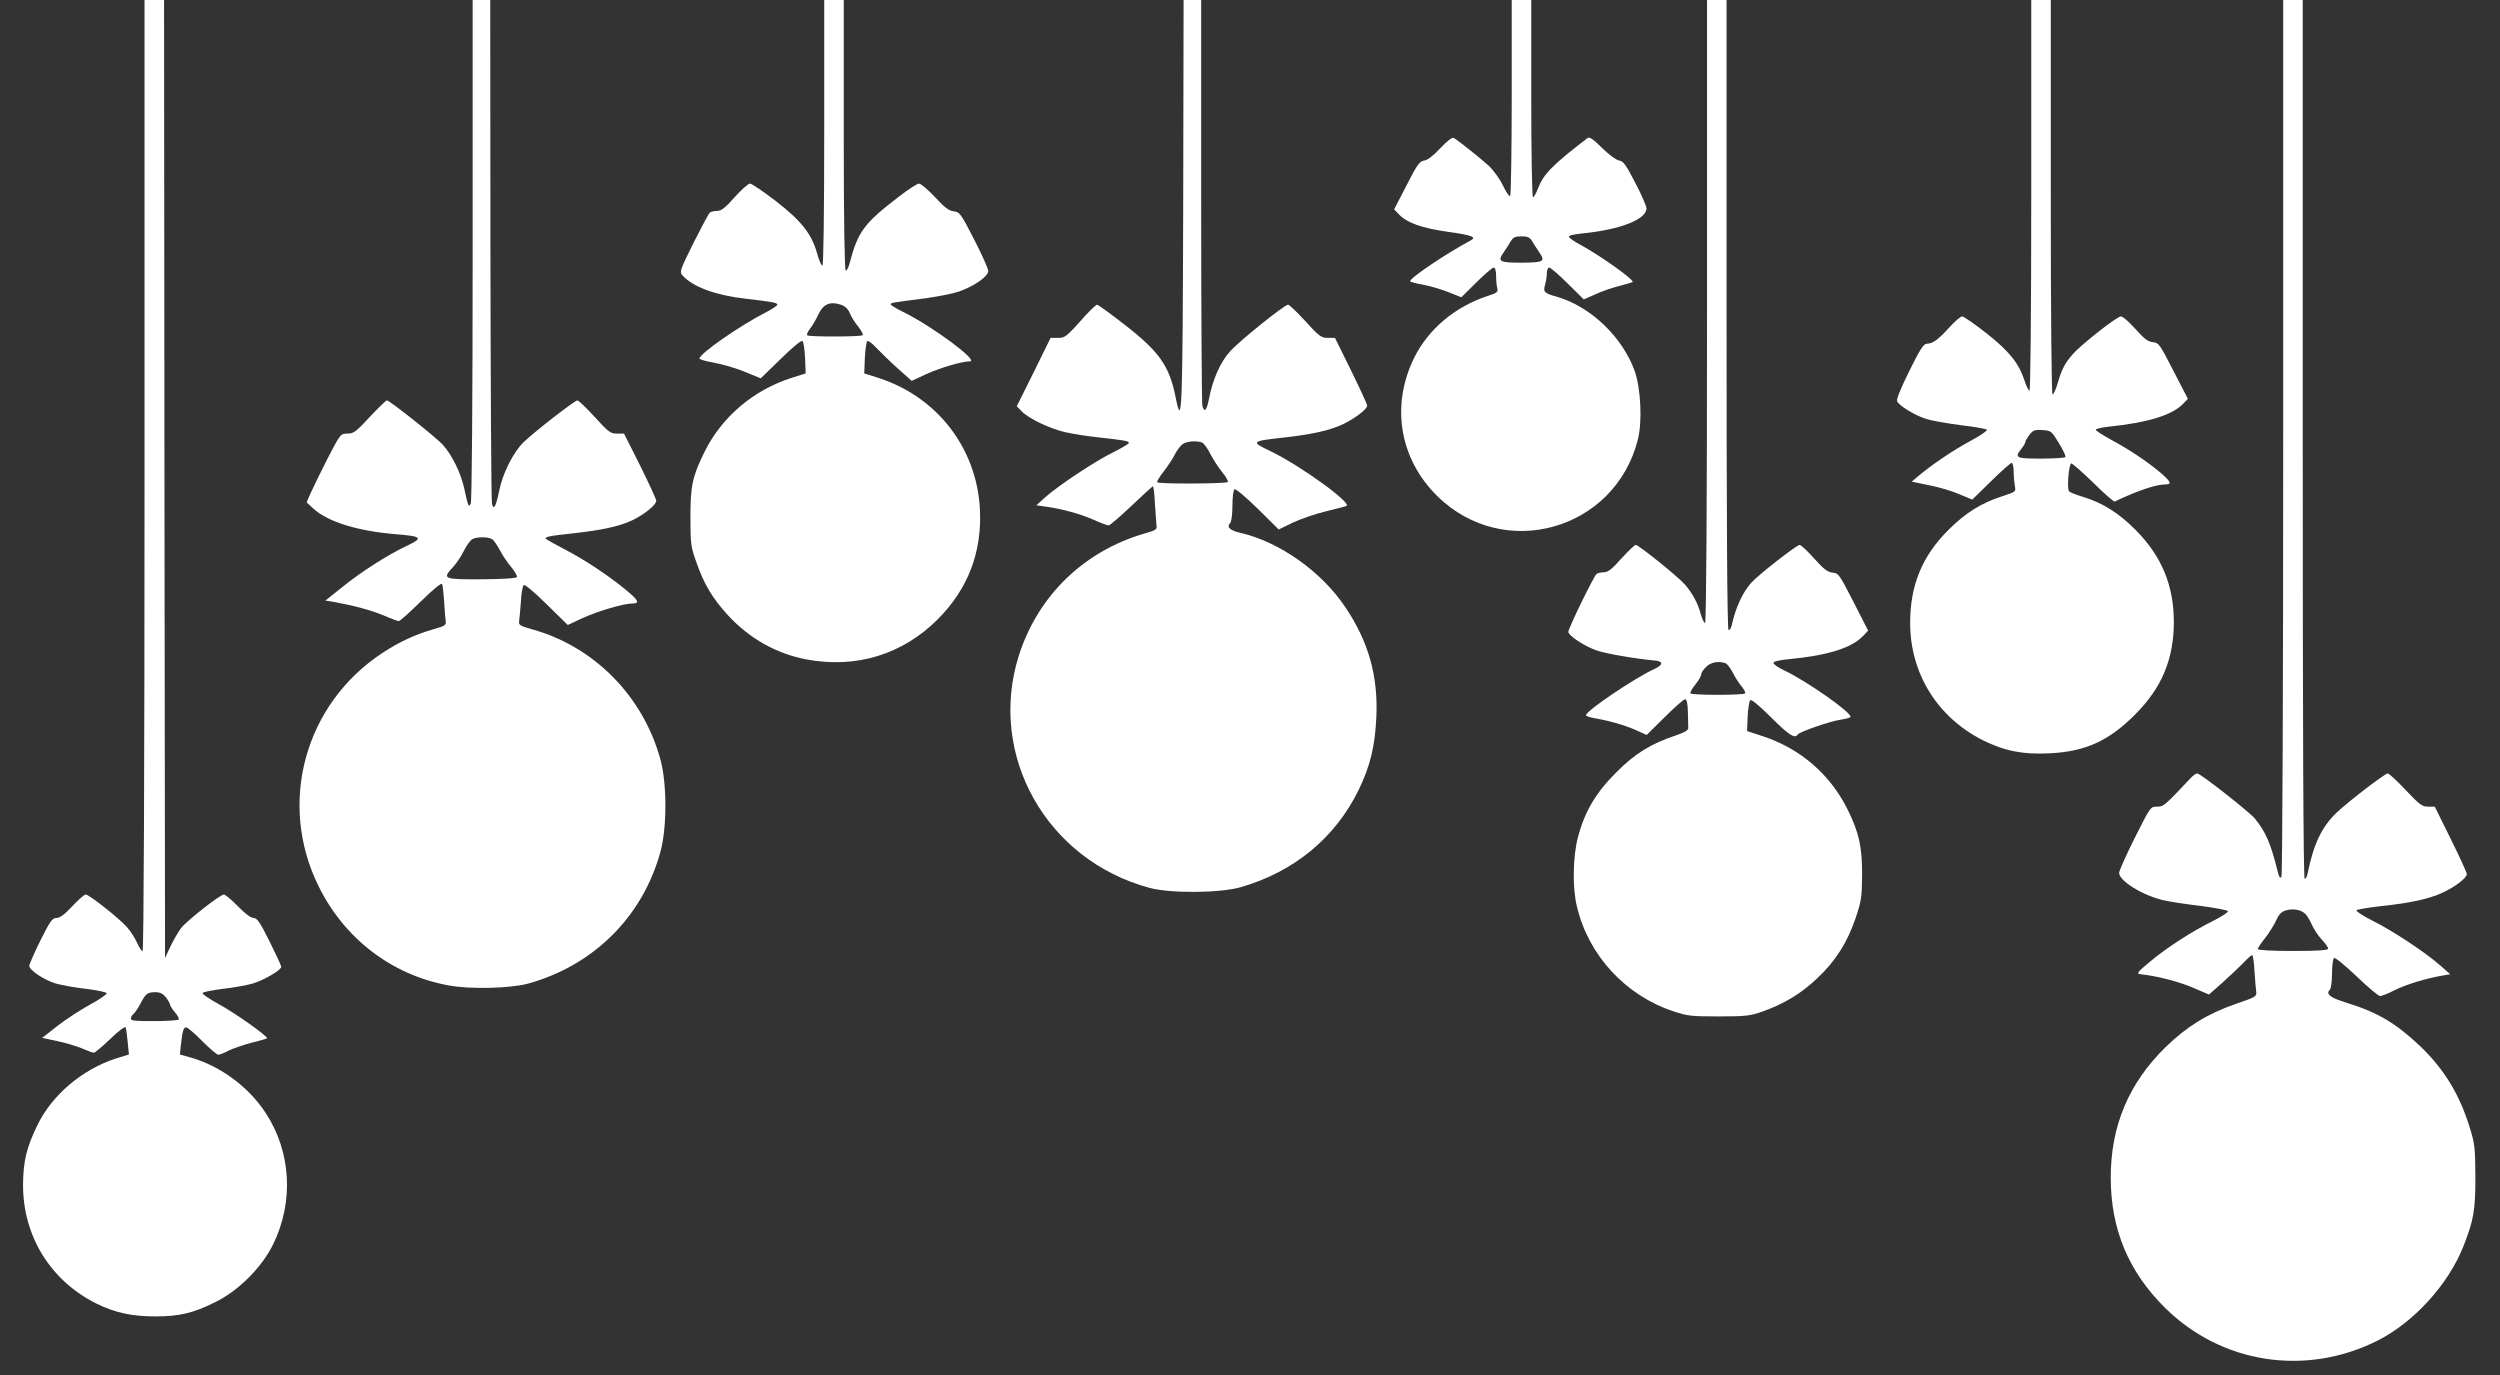 <?xml version="1.0" standalone="no"?>
<!DOCTYPE svg PUBLIC "-//W3C//DTD SVG 20010904//EN"
 "http://www.w3.org/TR/2001/REC-SVG-20010904/DTD/svg10.dtd">
<svg version="1.0" xmlns="http://www.w3.org/2000/svg"
 width="1280pt" height="704pt" viewBox="0 0 1280 704"
 preserveAspectRatio="xMidYMid meet">
<rect x="0" y="0" width="1280" height="704" fill="#333333" stroke="none"/>
<g transform="translate(0,704) scale(0.1,-0.1)"
fill="#ffffff" stroke="none">
<path d="M740 4605 c0 -1537 -4 -2435 -10 -2435 -5 0 -18 19 -28 43 -11 24
-34 60 -52 80 -39 45 -194 167 -211 167 -8 0 -38 -27 -69 -60 -39 -42 -63 -60
-81 -60 -21 0 -32 -15 -82 -115 -31 -63 -57 -122 -57 -130 0 -22 77 -74 137
-91 29 -8 99 -21 155 -27 56 -7 103 -17 104 -22 2 -6 -36 -32 -84 -58 -48 -26
-123 -75 -167 -109 l-79 -62 80 -17 c43 -9 101 -27 127 -38 27 -12 53 -21 58
-21 5 0 43 32 84 71 48 46 76 66 79 58 2 -8 7 -42 10 -76 l6 -62 -68 -21
c-172 -56 -326 -187 -400 -340 -56 -114 -73 -185 -74 -305 -1 -264 141 -493
377 -610 94 -46 180 -65 300 -65 122 0 192 16 305 72 120 58 240 178 299 298
106 218 92 473 -39 672 -87 133 -230 239 -382 283 l-57 16 5 47 c8 75 14 92
27 92 7 0 44 -31 82 -70 38 -38 75 -70 83 -70 7 0 31 9 53 21 22 11 75 29 116
40 42 10 78 21 80 23 8 8 -167 132 -249 176 -46 25 -82 50 -81 55 1 6 48 15
103 22 55 6 124 19 153 27 57 17 147 69 147 86 0 6 -27 64 -60 130 -49 99 -64
120 -82 120 -14 0 -44 23 -80 60 -32 33 -65 60 -72 60 -19 0 -191 -135 -220
-173 -13 -18 -37 -59 -53 -92 l-28 -60 -3 2453 -2 2452 -50 0 -50 0 0 -2435z
m109 -2671 c12 -15 21 -31 21 -36 0 -6 11 -24 25 -40 14 -16 23 -33 20 -38 -3
-4 -59 -8 -125 -8 -93 -1 -120 2 -120 12 0 8 6 19 14 25 8 7 24 31 36 54 26
50 35 57 77 57 22 0 38 -8 52 -26z"/>
<path d="M2420 5758 c0 -775 -4 -1289 -10 -1298 -11 -18 -13 -14 -34 83 -18
79 -62 167 -108 219 -34 38 -274 228 -287 228 -5 0 -44 -38 -88 -85 -70 -76
-83 -85 -114 -85 -35 0 -36 0 -104 -132 -37 -73 -76 -153 -86 -176 l-19 -44
32 -30 c74 -69 228 -117 423 -133 138 -11 145 -19 53 -62 -93 -44 -231 -132
-327 -210 l-85 -68 45 -7 c103 -19 188 -42 253 -69 37 -16 73 -29 78 -29 6 0
57 46 114 102 69 67 105 96 108 87 3 -8 7 -48 10 -89 2 -41 6 -86 8 -99 3 -21
-3 -26 -57 -41 -101 -29 -180 -66 -267 -123 -397 -261 -537 -767 -328 -1192
132 -270 374 -456 665 -510 109 -21 317 -16 409 9 336 93 588 344 678 677 33
121 33 347 0 468 -88 326 -340 581 -658 669 -63 18 -69 22 -66 43 2 13 6 58 9
99 2 41 9 79 14 84 5 6 50 -31 117 -97 l109 -107 77 36 c77 35 209 74 252 74
42 0 34 16 -34 72 -92 75 -207 151 -310 205 -48 25 -91 49 -96 53 -11 11 13
16 144 30 143 16 231 35 297 66 62 30 123 79 123 100 0 8 -37 88 -82 179 l-83
165 -36 0 c-34 0 -44 8 -114 85 -43 47 -83 85 -89 85 -14 -1 -217 -158 -274
-213 -53 -51 -108 -159 -126 -249 -17 -83 -28 -102 -37 -68 -4 14 -7 600 -8
1303 l-1 1277 -45 0 -45 0 0 -1282z m102 -1480 c8 -7 26 -33 39 -58 13 -25 39
-63 57 -84 18 -22 31 -45 29 -50 -2 -7 -67 -11 -180 -12 -198 -1 -204 2 -148
62 16 17 41 54 55 82 14 28 34 55 43 61 25 14 86 13 105 -1z"/>
<path d="M4220 6360 c0 -422 -4 -680 -9 -680 -6 0 -18 28 -27 61 -28 101 -80
167 -211 269 -64 49 -124 90 -133 90 -9 0 -44 -31 -79 -70 -47 -54 -69 -70
-89 -70 -15 0 -32 -4 -37 -8 -6 -4 -43 -74 -84 -155 -72 -146 -73 -149 -55
-169 53 -57 168 -100 319 -117 145 -17 165 -21 165 -31 0 -5 -27 -23 -60 -40
-128 -65 -332 -206 -339 -235 -1 -5 33 -15 75 -22 42 -8 114 -28 158 -47 l81
-33 103 100 c61 60 106 97 111 91 5 -5 11 -44 13 -87 l3 -79 -70 -22 c-196
-62 -359 -200 -447 -378 -63 -127 -73 -175 -73 -338 0 -136 2 -150 32 -233 39
-111 82 -182 161 -268 109 -118 247 -196 400 -225 254 -48 492 24 673 205 156
156 228 346 216 566 -17 313 -221 575 -522 671 l-70 22 3 79 c2 43 8 82 12 86
4 5 25 -10 46 -33 22 -23 71 -71 110 -106 l72 -64 73 34 c71 32 183 66 225 66
48 1 -191 178 -338 251 -38 18 -68 37 -68 41 0 8 9 9 180 31 64 9 141 24 172
35 78 28 148 77 148 105 -1 12 -33 85 -73 162 -68 133 -74 140 -104 143 -25 3
-46 19 -96 73 -36 38 -72 69 -82 69 -9 0 -55 -30 -103 -67 -179 -137 -210
-180 -252 -341 -6 -23 -15 -40 -20 -37 -6 4 -10 269 -10 696 l0 689 -50 0 -50
0 0 -680z m88 -881 c19 -7 35 -22 43 -42 7 -18 26 -49 43 -69 16 -21 27 -41
23 -44 -8 -9 -275 -9 -284 -1 -4 4 3 20 15 35 12 15 30 46 41 70 26 56 61 71
119 51z"/>
<path d="M6058 5993 c-3 -1062 -6 -1150 -38 -991 -32 164 -83 237 -265 378
-71 55 -133 100 -138 100 -5 0 -32 -26 -61 -57 -98 -110 -102 -113 -141 -113
l-36 0 -86 -175 -87 -175 23 -24 c35 -38 148 -92 226 -109 39 -9 117 -21 175
-27 127 -14 150 -18 150 -28 0 -4 -35 -25 -77 -46 -93 -45 -278 -168 -348
-229 l-49 -44 49 -7 c86 -12 178 -38 244 -67 35 -16 70 -29 77 -29 7 0 59 45
117 100 58 55 107 100 110 100 3 0 8 -39 10 -87 3 -49 7 -99 8 -112 4 -21 -2
-26 -56 -41 -314 -90 -551 -319 -649 -628 -160 -509 142 -1046 670 -1188 107
-29 361 -27 468 4 272 79 482 252 602 497 60 124 84 224 91 375 9 210 -40 384
-158 560 -122 183 -338 336 -539 382 -53 12 -72 30 -51 51 6 6 11 44 11 88 0
44 5 81 11 84 5 4 59 -41 118 -99 l108 -107 74 36 c41 19 115 44 164 56 50 12
98 25 108 28 35 12 -237 209 -390 282 -101 48 -98 50 72 69 145 16 241 38 305
70 64 32 120 76 120 93 0 7 -37 87 -82 179 l-83 168 -37 0 c-33 0 -44 8 -114
85 -43 47 -83 85 -89 85 -18 0 -250 -186 -297 -239 -50 -55 -89 -144 -108
-243 -12 -61 -24 -73 -34 -35 -3 12 -6 484 -6 1050 l0 1027 -45 0 -45 0 -2
-1047z m97 -1219 c9 -4 28 -30 42 -58 14 -28 42 -70 61 -94 19 -23 32 -46 28
-50 -10 -9 -356 -11 -361 -1 -3 3 12 29 33 55 21 27 47 66 57 87 11 22 29 45
40 53 20 15 72 19 100 8z"/>
<path d="M7740 6541 c0 -275 -4 -502 -8 -505 -5 -3 -21 21 -37 54 -15 32 -47
76 -69 98 -39 36 -156 130 -183 146 -8 4 -34 -16 -69 -53 -36 -39 -65 -61 -82
-63 -23 -3 -36 -20 -90 -126 l-64 -124 23 -24 c42 -45 119 -72 253 -91 122
-17 148 -27 116 -44 -127 -68 -310 -191 -310 -209 0 -3 28 -11 63 -17 34 -6
93 -23 131 -38 l68 -27 77 76 c42 42 82 76 89 76 7 0 12 -16 12 -42 0 -24 3
-53 6 -64 5 -19 -1 -24 -48 -39 -168 -55 -304 -169 -377 -316 -121 -245 -76
-518 118 -709 341 -336 910 -175 1027 290 23 90 15 261 -16 349 -62 175 -226
332 -400 382 -64 18 -70 24 -59 62 5 18 9 44 9 59 0 16 6 28 12 28 7 0 50 -37
95 -82 l82 -81 59 26 c32 15 87 34 123 43 35 9 66 18 68 20 11 10 -169 138
-268 191 -30 16 -56 34 -58 40 -3 7 22 13 69 18 194 19 329 72 328 129 -1 12
-26 71 -58 131 -47 91 -61 111 -82 113 -14 2 -52 30 -87 64 -46 46 -65 59 -75
51 -179 -137 -226 -185 -254 -259 -9 -24 -21 -44 -25 -44 -5 0 -9 227 -9 505
l0 505 -50 0 -50 0 0 -499z m106 -738 c9 -16 26 -41 36 -56 31 -46 22 -51 -91
-52 -114 0 -125 6 -93 52 10 15 27 40 36 56 13 22 24 27 56 27 32 0 43 -5 56
-27z"/>
<path d="M8740 5445 c0 -1014 -4 -1595 -10 -1595 -5 0 -14 19 -21 42 -15 58
-43 110 -82 155 -37 42 -237 203 -252 203 -6 0 -39 -32 -74 -70 -47 -54 -69
-70 -89 -70 -15 0 -31 -4 -37 -8 -14 -10 -145 -279 -145 -297 0 -19 81 -73
144 -95 44 -16 199 -43 300 -52 43 -4 42 -22 -3 -43 -98 -44 -350 -214 -351
-237 0 -4 17 -10 38 -14 77 -13 159 -36 215 -61 l58 -26 92 91 c51 51 98 92
105 92 8 0 13 -21 14 -65 1 -36 2 -72 2 -82 1 -11 -18 -23 -66 -39 -127 -43
-207 -92 -303 -189 -104 -103 -162 -201 -196 -332 -26 -99 -29 -259 -5 -355
59 -249 247 -453 491 -535 74 -25 93 -27 235 -27 141 0 162 3 227 26 109 39
198 93 279 171 92 86 153 183 195 307 29 87 32 106 33 220 0 146 -15 214 -74
335 -89 179 -240 311 -433 375 l-82 27 3 74 c2 41 8 78 13 84 6 6 46 -27 107
-88 90 -90 122 -111 136 -88 9 14 165 68 219 76 26 4 49 10 51 14 12 19 -229
188 -342 240 -29 14 -52 30 -52 37 0 7 27 14 78 19 195 18 321 57 378 116 l29
30 -75 147 c-72 140 -76 147 -107 150 -26 3 -46 18 -95 73 -34 38 -67 69 -74
69 -15 0 -211 -153 -247 -193 -45 -50 -81 -129 -101 -220 -4 -15 -11 -25 -16
-22 -7 4 -10 586 -10 1616 l0 1609 -50 0 -50 0 0 -1595z m95 -1801 c9 -4 25
-25 37 -48 11 -22 31 -54 44 -69 13 -16 22 -32 19 -37 -6 -10 -274 -10 -280 0
-3 4 9 25 25 45 17 21 30 44 30 52 0 8 11 25 25 38 24 25 65 32 100 19z"/>
<path d="M10400 6040 c0 -602 -4 -1000 -9 -1000 -5 0 -17 24 -26 53 -29 88
-79 150 -196 242 -60 47 -115 85 -123 85 -8 0 -38 -26 -66 -57 -57 -63 -84
-82 -115 -83 -16 0 -35 -29 -89 -139 -42 -84 -67 -145 -63 -155 9 -23 93 -74
152 -92 27 -8 106 -22 175 -31 69 -8 129 -19 133 -23 5 -4 -33 -30 -85 -58
-91 -49 -198 -122 -267 -180 l-33 -28 87 -18 c49 -9 119 -30 156 -46 l67 -28
96 94 c53 52 100 94 106 94 5 0 10 -20 10 -44 0 -24 3 -57 6 -74 6 -29 5 -30
-62 -52 -110 -35 -191 -86 -279 -174 -134 -134 -195 -283 -195 -475 0 -259
139 -483 372 -601 111 -55 205 -74 342 -67 183 9 302 63 436 197 138 137 200
285 200 475 0 187 -62 337 -195 471 -87 88 -171 140 -270 170 -33 10 -65 22
-71 28 -12 11 -3 130 10 143 3 4 53 -40 111 -96 57 -57 108 -101 112 -99 120
57 212 88 262 88 33 0 25 15 -31 63 -68 56 -152 113 -250 166 -43 24 -78 46
-78 51 0 4 28 11 63 15 206 21 330 60 386 119 l23 24 -74 143 c-70 137 -75
144 -105 147 -26 3 -45 17 -90 68 -31 35 -64 64 -74 64 -20 0 -201 -142 -246
-193 -41 -47 -57 -77 -78 -150 -9 -31 -21 -57 -26 -57 -5 0 -9 395 -9 1010 l0
1010 -50 0 -50 0 0 -1000z m141 -1268 c22 -35 37 -68 34 -72 -3 -4 -59 -8
-125 -8 -130 0 -137 4 -100 51 11 14 20 29 20 35 0 5 10 21 21 36 18 23 27 27
67 24 44 -3 46 -5 83 -66z"/>
<path d="M11690 4803 c0 -1309 -4 -2244 -9 -2252 -7 -11 -12 -3 -20 30 -35
142 -62 202 -117 269 -32 37 -278 230 -294 230 -6 0 -21 -10 -33 -23 -137
-145 -139 -147 -173 -147 -34 0 -34 -1 -114 -160 -44 -88 -80 -168 -80 -179 0
-41 119 -115 226 -140 28 -7 113 -20 189 -29 76 -10 140 -22 142 -27 2 -6 -31
-27 -72 -48 -110 -54 -240 -138 -325 -209 -68 -57 -73 -63 -50 -66 84 -9 196
-38 268 -69 l82 -35 68 60 c37 33 85 79 107 101 21 23 42 41 46 41 4 0 10 -37
12 -82 3 -46 7 -94 9 -107 3 -23 -5 -27 -105 -61 -144 -50 -251 -116 -358
-220 -190 -186 -282 -404 -282 -670 0 -263 91 -481 277 -665 289 -287 721
-354 1089 -169 186 94 363 288 440 484 53 135 61 184 61 355 -1 145 -3 169
-28 249 -52 170 -129 298 -252 417 -124 118 -218 175 -377 224 -87 27 -111 45
-88 68 6 6 11 43 11 83 0 40 5 76 10 79 6 4 58 -39 116 -94 58 -56 112 -101
120 -101 8 0 41 13 74 30 57 29 162 61 245 75 l40 7 -50 44 c-73 65 -244 179
-348 230 -49 25 -86 49 -81 54 5 4 59 13 119 20 154 16 250 37 320 69 67 31
125 76 125 96 0 8 -37 88 -82 179 l-82 166 -34 0 c-31 0 -44 10 -115 85 -44
47 -85 85 -92 85 -14 0 -203 -145 -262 -201 -76 -73 -118 -162 -148 -311 -3
-16 -10 -28 -15 -28 -7 0 -10 786 -10 2250 l0 2250 -50 0 -50 0 0 -2237z m111
-2440 c9 -7 25 -33 35 -56 10 -23 33 -58 51 -77 18 -19 33 -40 33 -47 0 -8
-49 -12 -180 -12 -108 0 -180 4 -180 10 0 5 17 31 38 57 20 26 46 67 56 90 14
31 27 44 50 51 36 10 74 4 97 -16z"/>
</g>
</svg>
